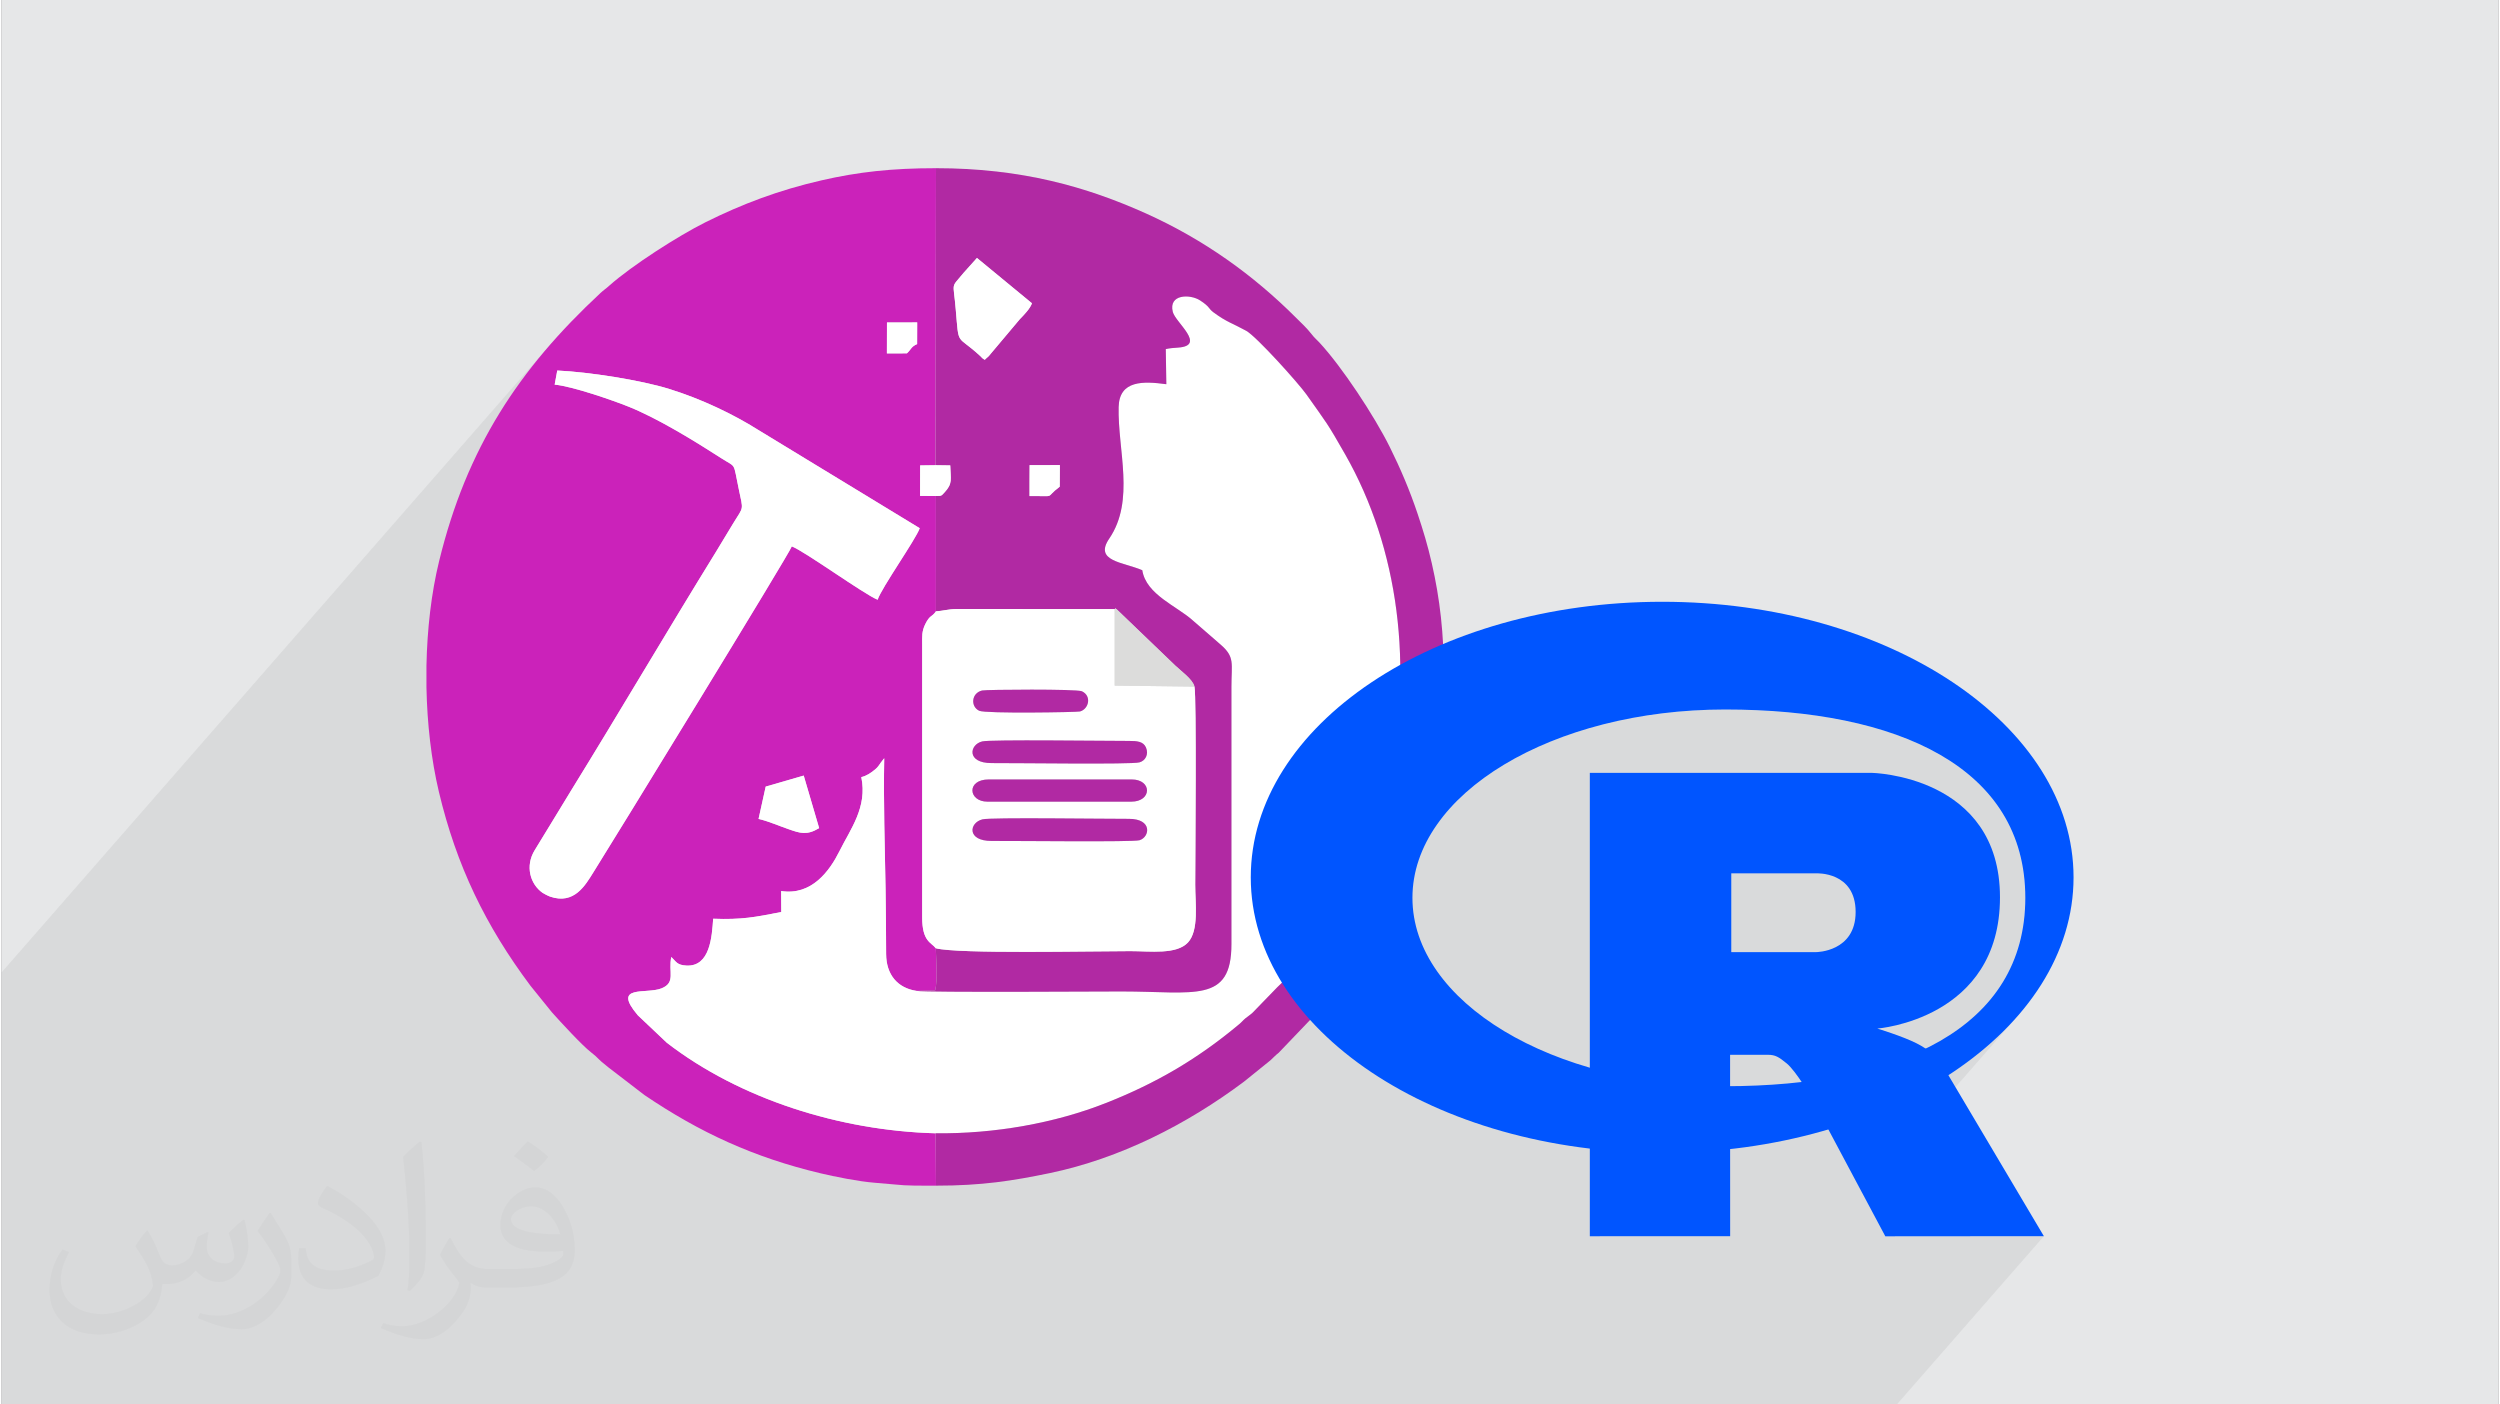<?xml version="1.0" encoding="UTF-8"?>
<!DOCTYPE svg PUBLIC "-//W3C//DTD SVG 1.0//EN" "http://www.w3.org/TR/2001/REC-SVG-20010904/DTD/svg10.dtd">
<!-- Creator: CorelDRAW 2017 -->
<svg xmlns="http://www.w3.org/2000/svg" xml:space="preserve" width="356px" height="200px" version="1.0" style="shape-rendering:geometricPrecision; text-rendering:geometricPrecision; image-rendering:optimizeQuality; fill-rule:evenodd; clip-rule:evenodd"
viewBox="0 0 356000 200250"
 xmlns:xlink="http://www.w3.org/1999/xlink">
 <rect x="0" y="0" width="356000" height="200250" fill="#808080" stroke="none"/>
 <defs>
  <style type="text/css">
   <![CDATA[
    .fil7 {fill:#0055FF}
    .fil5 {fill:#B129A3}
    .fil3 {fill:#CB22BA}
    .fil6 {fill:#DCDCDB}
    .fil0 {fill:#E6E7E8}
    .fil4 {fill:white}
    .fil1 {fill:#373435;fill-opacity:0.031}
    .fil2 {fill:#373435;fill-opacity:0.078}
   ]]>
  </style>
 </defs>
 <g id="Layer_x0020_1">
  <g id="_2730397983216">
   <path class="fil0" d="M0 0l356000 0 0 200250 -356000 0 0 -200250z"/>
   <path class="fil1" d="M20820 175470c680,1040 1120,2030 1550,3120 320,640 490,1830 1990,1830 440,0 1070,-140 1630,-450 630,-330 1110,-830 1360,-1590l600 -2020 1460 -720 100 100c-200,770 -250,1490 -250,2060 0,1700 1460,2340 2620,2340 680,0 1290,-340 1290,-950 0,-810 -340,-2170 -780,-3390 680,-680 1360,-1360 2140,-1910l120 60c340,1440 530,2870 530,3810 0,930 -410,1960 -750,2640 -700,1320 -1940,2380 -3440,2380 -1140,0 -2410,-580 -3280,-1630l-50 0c-820,1010 -2090,1930 -4120,1930l-630 0c-100,1340 -390,2290 -830,3140 -1210,2370 -4800,4040 -8180,4040 -4700,0 -7060,-2720 -7060,-6330 0,-2230 730,-4310 1850,-5780l920 380c-700,1340 -1170,2620 -1170,3850 0,3380 2750,4990 5920,4990 2940,0 6580,-1870 7240,-4040 -250,-2370 -1140,-3480 -2500,-5650 410,-720 940,-1440 1600,-2210l120 0 0 0 0 0 0 0zm54210 -12740c990,620 1960,1360 2910,2210 -530,740 -1190,1420 -2010,2020 -950,-770 -1900,-1430 -2870,-2130 660,-740 1310,-1460 1970,-2100l0 0 0 0 0 0zm510 9260c-1600,0 -2910,1050 -2910,1830 0,1680 3200,2190 7030,2170 -480,-1960 -2160,-4000 -4120,-4000zm-3590 8950c2080,0 3900,-60 5290,-410 1550,-390 2860,-1180 2860,-1710 0,-150 0,-310 -50,-460 -870,80 -1870,80 -2740,80 -2820,0 -4980,-640 -5830,-2220 -210,-440 -360,-930 -360,-1490 0,-1520 660,-3030 1820,-4060 970,-850 2040,-1380 3130,-1380 1970,0 3540,1580 4640,4080 600,1360 1010,2930 1010,4910 0,1320 -360,2430 -1180,3260 -1530,1480 -4350,2040 -8670,2040l-1960 0 0 0 -510 0c-1070,0 -1840,-190 -2450,-660l-100 0c30,250 50,500 50,720 0,970 -320,2210 -970,3200 -1920,2870 -4000,4100 -5800,4100 -1820,0 -4050,-700 -6060,-1610l360 -700c650,270 1550,460 2790,460 3250,0 7520,-3140 8050,-6190 -120,-250 -340,-580 -650,-930 -950,-1130 -1550,-2080 -2110,-3070 480,-950 920,-1710 1330,-2390l170 -20c1390,2820 2650,4450 5460,4450l440 0 0 0 2040 0 0 0 0 0 0 0zm-14080 2990c240,-1300 260,-2760 260,-4130l0 -2020c0,-3770 -480,-9260 -870,-12820 680,-750 1630,-1610 2380,-2190l220 60c510,4500 630,9720 630,14520 0,1260 -50,2500 -170,3400 -70,1140 -730,2010 -2140,3320l-310 -140 0 0 0 0 0 0zm-14490 -5960c70,1770 940,3180 3980,3180 1890,0 3490,-500 5260,-1350 320,-140 490,-330 490,-490 0,-1110 -850,-2580 -2280,-3920 -1390,-1260 -3230,-2370 -4950,-3110 -590,-250 -780,-520 -780,-770 0,-510 680,-1580 1240,-2350l190 -20c1970,1030 4170,2560 5800,4270 1480,1570 2400,3160 2400,4890 0,1280 -390,2500 -1020,3610 -2160,1090 -4460,1920 -6740,1920 -2770,0 -4660,-1300 -4660,-4360 0,-330 0,-840 120,-1500l950 0 0 0 0 0 0 0zm-5010 -5030l1720 2780c630,1030 1220,2150 1220,3920l0 2270c0,1830 -1170,3790 -3060,5730 -1480,1320 -2790,1880 -4000,1880 -1800,0 -3860,-560 -6240,-1590l270 -700c750,210 1620,370 2690,370 3420,-20 6920,-2520 8520,-5570 190,-350 260,-680 260,-900 0,-360 -190,-750 -340,-1100 -870,-1650 -1840,-3150 -2910,-4530 560,-890 1120,-1740 1730,-2580l140 20z"/>
   <path class="fil2" d="M291190 176250l-20970 24000 -22600 0 -8580 0 -5950 0 -4870 0 -2740 0 -70 0 -4810 0 -910 0 -7690 0 -3750 0 -2770 0 -70 0 -430 0 -1990 0 -120 0 -10310 0 -12130 0 -21280 0 -11410 0 -8900 0 -580 0 -240 0 -1110 0 -4680 0 -2190 0 -60 0 -180 0 -250 0 -320 0 -160 0 -7960 0 -490 0 -230 0 -520 0 -1900 0 -5550 0 -840 0 -3340 0 -2270 0 -250 0 -300 0 -990 0 -1320 0 -3720 0 -2550 0 -4620 0 -4280 0 -180 0 -560 0 -1240 0 -30 0 -2700 0 -670 0 -1060 0 -190 0 -680 0 -1520 0 -200 0 -860 0 -1710 0 -1040 0 -2060 0 -960 0 -1740 0 -560 0 -2240 0 -790 0 -520 0 -970 0 -300 0 -2280 0 -1080 0 -270 0 -1310 0 -220 0 -360 0 -40 0 -10 0 -910 0 -1490 0 -480 0 -3630 0 -1850 0 -400 0 -320 0 -110 0 -370 0 -230 0 -20 0 -2610 0 -1690 0 -90 0 -60 0 -10 0 0 0 -580 0 -230 0 -90 0 -20 0 -750 0 -690 0 -350 0 -370 0 -10 0 0 0 -1300 0 -790 0 -420 0 -780 0 -450 0 -1410 0 -70 0 -300 0 -160 0 -40 0 -460 0 -40 0 -1040 0 -490 0 0 0 -60 0 -30 0 -140 0 -420 0 -130 0 -390 0 -1360 0 -1100 0 -1140 0 -130 0 -60 0 -4890 0 -1420 0 -1500 0 -920 0 -770 0 -1570 0 -210 0 -170 0 -320 0 -1630 0 -1190 0 -970 0 -580 0 -3260 0 -10 0 -110 0 0 0 -60 0 -250 0 -940 0 -1800 0 -1210 0 -1040 0 -4700 0 0 -400 0 -1430 0 -310 0 -30 0 -2170 0 -60 0 -510 0 -100 0 -1270 0 -3550 0 -410 0 -5260 0 -530 0 -1450 0 -6350 0 -9140 0 -2890 0 -130 0 -3950 0 -8930 0 -6300 0 -1590 0 -4840 77420 -88590 -880 1070 -870 1080 -840 1080 -810 1100 -800 1110 -770 1130 -740 1130 -730 1150 -700 1170 -680 1180 -650 1200 -640 1220 -610 1230 -590 1260 -470 1070 12590 -14410 870 50 930 70 990 90 1020 110 1060 120 1080 150 1100 150 1100 180 1090 180 1080 190 1060 210 1020 210 980 220 930 230 870 230 790 240 1710 560 1690 630 1670 680 1640 730 1080 520 30240 -34600 -40 19470 3980 -4550 1900 -2120 7840 6460 -120 280 -170 300 -210 300 -230 300 -250 290 -2080 2380 -2820 3350 -120 160 -7740 8850 -10 6880 2100 30 30 680 30 570 20 500 -20 430 -80 410 -160 400 -260 420 -390 450 -1210 1390 0 9990 13360 -15280 180 0 20370 -23310 440 -420 590 -240 700 -80 720 70 700 190 600 300 470 330 340 260 230 220 170 180 140 170 140 160 180 180 250 210 670 470 590 380 540 310 510 280 520 250 540 270 600 300 680 360 750 570 1070 980 1270 1280 1360 1450 1350 1480 1210 1380 970 1160 630 800 970 1370 760 1070 620 880 530 780 520 810 570 940 690 1180 870 1530 700 1260 660 1290 640 1290 600 1320 570 1340 530 1360 510 1370 470 1390 440 1410 410 1420 370 1430 350 1450 310 1460 270 1480 250 1480 210 1500 170 1500 150 1520 110 1520 70 1530 40 1540 10 1550 -20 1550 -60 1550 -100 1560 -130 1570 -160 1570 -200 1560 -230 1570 -270 1580 -300 1570 -340 1570 -470 1920 -530 1880 -580 1820 -630 1780 -680 1740 -740 1690 -770 1660 -830 1630 -870 1590 -910 1560 -960 1530 -990 1520 -1030 1490 -1070 1470 -1100 1460 -1130 1440 -620 760 -470 560 -660 760 140 230 800 1190 23020 -26350 1080 -1120 1160 -1090 1240 -1050 1320 -1020 1400 -970 1480 -940 1550 -890 1620 -840 1680 -800 1750 -750 1810 -690 1860 -650 1930 -590 1970 -540 2030 -480 2070 -420 2110 -370 2160 -300 2200 -230 2230 -170 2260 -110 2300 -30 2290 20 2240 80 2210 120 2160 170 2120 220 2070 270 2020 320 1960 380 1910 420 1850 480 1800 520 1730 580 1660 640 1610 690 1530 740 1470 790 1390 850 1320 910 1240 950 1160 1020 1080 1070 1000 1130 920 1190 820 1240 740 1300 650 1360 550 1420 460 1470 360 1540 260 1590 150 1660 60 1710 -60 1720 -150 1660 -260 1590 -360 1540 -460 1470 -550 1420 -650 1360 -740 1300 -820 1240 -920 1190 -1000 1130 -11720 13420 1010 -490 2220 -1160 2130 -1240 2030 -1300 1950 -1360 1840 -1430 1740 -1480 1640 -1540 1520 -1600 -21600 24720 3250 6100 22610 -20z"/>
   <g>
    <g>
     <path class="fil3" d="M108950 112150l5420 -1570 2200 7490c-1760,1070 -2710,730 -4370,150 -1280,-440 -3000,-1180 -4270,-1460l1020 -4610zm-48370 -14180l0 -3030c100,-5210 690,-10380 1810,-14950 3940,-16130 11300,-27330 23020,-38230 450,-420 730,-570 1210,-1010 3270,-2910 9860,-7120 13720,-9050 5210,-2600 10500,-4600 16580,-5990 5190,-1190 9980,-1730 16310,-1730l-70 42350 -2190 30 -10 4350 2260 10 0 16440c-570,860 -850,450 -1540,1870 -490,1030 -420,1700 -420,2850l0 38890c-10,3500 1300,3580 1940,4430 50,1590 290,4570 -90,6000l-2660 80c-2670,-400 -4320,-2280 -4330,-5270 -20,-3090 -20,-6180 -80,-9270 -110,-6100 -310,-12510 -190,-18630 -30,40 -80,90 -100,120 -670,790 -600,1010 -1320,1570 -490,390 -1090,830 -1850,1000 900,4280 -1560,7420 -3110,10550 -1410,2830 -3970,6370 -8320,5690l20 2990c-3700,730 -5640,1120 -9710,960 -180,2570 -440,6840 -3800,6680 -1390,-70 -1470,-570 -2170,-1230 -450,2120 680,3650 -1400,4480 -2160,870 -7140,-610 -3370,3840l4130 3910c10380,8010 24640,12540 38330,12910l50 7470 -240 0c-5030,0 -3610,-20 -8520,-420 -2300,-180 -5650,-860 -7720,-1350 -9470,-2250 -17210,-5810 -25100,-11160l-5130 -3940c-480,-430 -860,-660 -1310,-1110 -510,-500 -580,-590 -1170,-1040 -1270,-980 -4360,-4340 -5580,-5710l-3060 -3790c-6390,-8540 -10550,-17120 -13050,-27650 -1080,-4550 -1670,-9700 -1770,-14910zm18650 -45140c4470,200 11940,1370 15970,2630 4550,1410 9110,3580 12690,5840l23020 14010c-540,1570 -5480,8550 -6000,10200 -1980,-800 -10340,-6870 -12240,-7610 -230,860 -25550,42110 -28280,46460 -1150,1840 -2730,4660 -6170,3480 -270,-90 -910,-420 -1080,-540 -1790,-1250 -2510,-3840 -1120,-6090 1780,-2870 3420,-5640 5190,-8510 6980,-11310 13640,-22660 20620,-33970 880,-1430 1640,-2730 2510,-4150 1490,-2450 1430,-1680 770,-4840 -840,-3970 -290,-2990 -2480,-4400 -3790,-2440 -9030,-5670 -13210,-7350 -2290,-920 -8040,-2920 -10560,-3150l370 -2010zm47010 -6850l4310 -10 -10 3090c-860,360 -850,770 -1460,1320l-2850 10 10 -4410z"/>
     <path class="fil4" d="M130450 141280c-2670,-400 -4320,-2280 -4330,-5270 -20,-3090 -20,-6180 -80,-9270 -110,-6100 -310,-12510 -190,-18630 -30,40 -80,90 -100,120 -670,790 -600,1010 -1320,1570 -490,390 -1090,830 -1850,1000 900,4280 -1560,7420 -3110,10550 -1410,2830 -3970,6370 -8320,5690l20 2990c-3700,730 -5640,1120 -9710,960 -180,2570 -440,6840 -3800,6680 -1390,-70 -1470,-570 -2170,-1230 -450,2120 680,3650 -1400,4480 -2160,870 -7140,-610 -3370,3840l4130 3910c10380,8010 24640,12540 38330,12910 8370,100 17020,-1450 24240,-4300 7290,-2870 13170,-6350 19000,-11220 420,-340 530,-540 930,-870 390,-320 650,-460 1020,-800l2580 -2660c1570,-1690 1520,-1330 3380,-3670 6130,-7680 10930,-15770 13290,-26180 3800,-16750 1560,-33730 -6030,-47060 -2640,-4640 -2590,-4390 -5530,-8560 -1100,-1560 -7110,-8270 -8610,-9100 -1940,-1070 -2740,-1210 -4650,-2620 -790,-590 -460,-760 -1920,-1710 -1420,-920 -4530,-910 -3890,1640 380,1510 4820,4810 750,5090 -580,40 -1190,80 -1750,210l80 5010c-3280,-440 -6700,-590 -6800,3240 -150,6170 2370,13320 -1340,18770 -2220,3250 1990,3340 4710,4510 540,3500 5010,5140 7280,7230l3880 3370c2070,1790 1550,2650 1550,6030l0 36670c20,8510 -5300,6760 -15640,6760 -2310,0 -27650,160 -29260,-80z"/>
     <path class="fil5" d="M146580 66320l4310 -10 -20 3080c-2270,1700 -290,1300 -4300,1340l0 -2220 10 -2190zm-6400 -15020c-490,-300 -300,-230 -720,-610 -3350,-3070 -2950,-1190 -3410,-6520 -350,-4220 -770,-2940 1120,-5270l1900 -2120 7840 6460c-250,750 -1110,1630 -1740,2280l-4140 4920c-350,470 -490,490 -850,860zm-7020 15030l2100 30c50,1980 390,2560 -830,3860 -430,460 -390,510 -1210,500l0 16440c860,-30 1870,-330 2920,-330l22570 10c360,-190 -130,-230 330,80l8320 7990c770,740 2480,1950 2720,2980 320,1400 110,24730 110,28250 0,2650 560,6500 -1030,8230 -1640,1770 -5370,1240 -8240,1240 -5720,0 -24630,420 -27720,-410 50,1590 290,4570 -90,6000l-2660 80c1610,240 26950,80 29260,80 10340,0 15660,1750 15640,-6760l0 -36670c0,-3380 520,-4240 -1550,-6030l-3880 -3370c-2270,-2090 -6740,-3730 -7280,-7230 -2720,-1170 -6930,-1260 -4710,-4510 3710,-5450 1190,-12600 1340,-18770 100,-3830 3520,-3680 6800,-3240l-80 -5010c560,-130 1170,-170 1750,-210 4070,-280 -370,-3580 -750,-5090 -640,-2550 2470,-2560 3890,-1640 1460,950 1130,1120 1920,1710 1910,1410 2710,1550 4650,2620 1500,830 7510,7540 8610,9100 2940,4170 2890,3920 5530,8560 7590,13330 9830,30310 6030,47060 -2360,10410 -7160,18500 -13290,26180 -1860,2340 -1810,1980 -3380,3670l-2580 2660c-370,340 -630,480 -1020,800 -400,330 -510,530 -930,870 -5830,4870 -11710,8350 -19000,11220 -7220,2850 -15870,4400 -24240,4300l50 7470c6570,0 10910,-690 16220,-1790 10000,-2080 19560,-6950 27680,-13030l3790 -3060c480,-430 640,-660 1160,-1060l6700 -7000c2270,-2380 5780,-7940 7440,-10690 310,-520 500,-940 770,-1450 5800,-11210 8660,-21090 8660,-34450 0,-6190 -570,-11110 -1730,-16200 -590,-2580 -1230,-4690 -2020,-7050 -1110,-3320 -2450,-6470 -3970,-9530 -2220,-4470 -6860,-11490 -10060,-14930 -420,-450 -670,-620 -1070,-1140 -740,-950 -1420,-1550 -2250,-2380 -6060,-6060 -13100,-11130 -21410,-14870 -8430,-3780 -17670,-6440 -29910,-6440l-70 42350z"/>
     <path class="fil4" d="M139860 116820c1240,-300 17240,-60 20870,-70 3390,-10 3000,2590 1520,3050 -920,280 -17680,80 -21080,100 -3590,20 -3230,-2610 -1310,-3080zm710 -2520c-2750,0 -3050,-3170 200,-3170l20350 0c2950,0 2920,3170 -50,3170l-20500 0zm-750 -8590c1210,-290 17330,-70 20910,-70 1190,0 2060,70 2440,940 420,990 -90,1890 -940,2120 -1200,320 -17450,80 -21060,100 -3640,10 -3180,-2650 -1350,-3090zm-20 -7260c610,-140 13490,-230 14230,110 1430,660 990,2530 -270,2880 -380,110 -13460,330 -14370,-100 -1260,-600 -1130,-2520 410,-2890zm-6580 -11290c-570,860 -850,450 -1540,1870 -490,1030 -420,1700 -420,2850l0 38890c-10,3500 1300,3580 1940,4430 3090,830 22000,410 27720,410 2870,0 6600,530 8240,-1240 1590,-1730 1030,-5580 1030,-8230 0,-3520 210,-26850 -110,-28250l-11370 -140 0 -10910 -22570 -10c-1050,0 -2060,300 -2920,330z"/>
     <path class="fil4" d="M124910 85510c520,-1650 5460,-8630 6000,-10200l-23020 -14010c-3580,-2260 -8140,-4430 -12690,-5840 -4030,-1260 -11500,-2430 -15970,-2630l-370 2010c2520,230 8270,2230 10560,3150 4180,1680 9420,4910 13210,7350 2190,1410 1640,430 2480,4400 660,3160 720,2390 -770,4840 -870,1420 -1630,2720 -2510,4150 -6980,11310 -13640,22660 -20620,33970 -1770,2870 -3410,5640 -5190,8510 -1390,2250 -670,4840 1120,6090 170,120 810,450 1080,540 3440,1180 5020,-1640 6170,-3480 2730,-4350 28050,-45600 28280,-46460 1900,740 10260,6810 12240,7610z"/>
     <path class="fil4" d="M140180 51300c360,-370 500,-390 850,-860l4140 -4920c630,-650 1490,-1530 1740,-2280l-7840 -6460 -1900 2120c-1890,2330 -1470,1050 -1120,5270 460,5330 60,3450 3410,6520 420,380 230,310 720,610z"/>
     <path class="fil5" d="M139820 105710c-1830,440 -2290,3100 1350,3090 3610,-20 19860,220 21060,-100 850,-230 1360,-1130 940,-2120 -380,-870 -1250,-940 -2440,-940 -3580,0 -19700,-220 -20910,70z"/>
     <path class="fil5" d="M139860 116820c-1920,470 -2280,3100 1310,3080 3400,-20 20160,180 21080,-100 1480,-460 1870,-3060 -1520,-3050 -3630,10 -19630,-230 -20870,70z"/>
     <path class="fil5" d="M140570 114300l20500 0c2970,0 3000,-3170 50,-3170l-20350 0c-3250,0 -2950,3170 -200,3170z"/>
     <path class="fil6" d="M170080 97890c-240,-1030 -1950,-2240 -2720,-2980l-8320 -7990c-460,-310 30,-270 -330,-80l0 10910 11370 140z"/>
     <path class="fil5" d="M139800 98450c-1540,370 -1670,2290 -410,2890 910,430 13990,210 14370,100 1260,-350 1700,-2220 270,-2880 -740,-340 -13620,-250 -14230,-110z"/>
     <path class="fil4" d="M107930 116760c1270,280 2990,1020 4270,1460 1660,580 2610,920 4370,-150l-2200 -7490 -5420 1570 -1020 4610z"/>
     <path class="fil4" d="M146570 68510l0 2220c4010,-40 2030,360 4300,-1340l20 -3080 -4310 10 -10 2190z"/>
     <path class="fil4" d="M133220 70720c820,10 780,-40 1210,-500 1220,-1300 880,-1880 830,-3860l-2100 -30 -2190 30 -10 4350 2260 10z"/>
     <path class="fil4" d="M126230 50390l2850 -10c610,-550 600,-960 1460,-1320l10 -3090 -4310 10 -10 4410z"/>
    </g>
    <g>
     <path class="fil7" d="M236770 164370c-32400,0 -58660,-17590 -58660,-39280 0,-21700 26260,-39290 58660,-39290 32390,0 58650,17590 58650,39290 0,21690 -26260,39280 -58650,39280zm8980 -63210c-24630,0 -44590,12020 -44590,26850 0,14840 19960,26860 44590,26860 24620,0 42790,-8220 42790,-26860 0,-18620 -18170,-26850 -42790,-26850z"/>
     <path class="fil7" d="M267440 146650c0,0 3550,1070 5610,2110 720,360 1960,1090 2850,2040 870,920 1300,1870 1300,1870l13990 23580 -22610 20 -10580 -19860c0,0 -2160,-3720 -3490,-4800 -1110,-900 -1590,-1220 -2690,-1220 -760,0 -5370,0 -5370,0l10 25860 -20010 10 0 -66070 40180 0c0,0 18300,330 18300,17750 0,17410 -17490,18710 -17490,18710l0 0zm-8700 -22130l-12120 0 0 11230 12120 0c0,0 5610,-20 5610,-5720 0,-5810 -5610,-5510 -5610,-5510z"/>
    </g>
   </g>
  </g>
 </g>
</svg>
